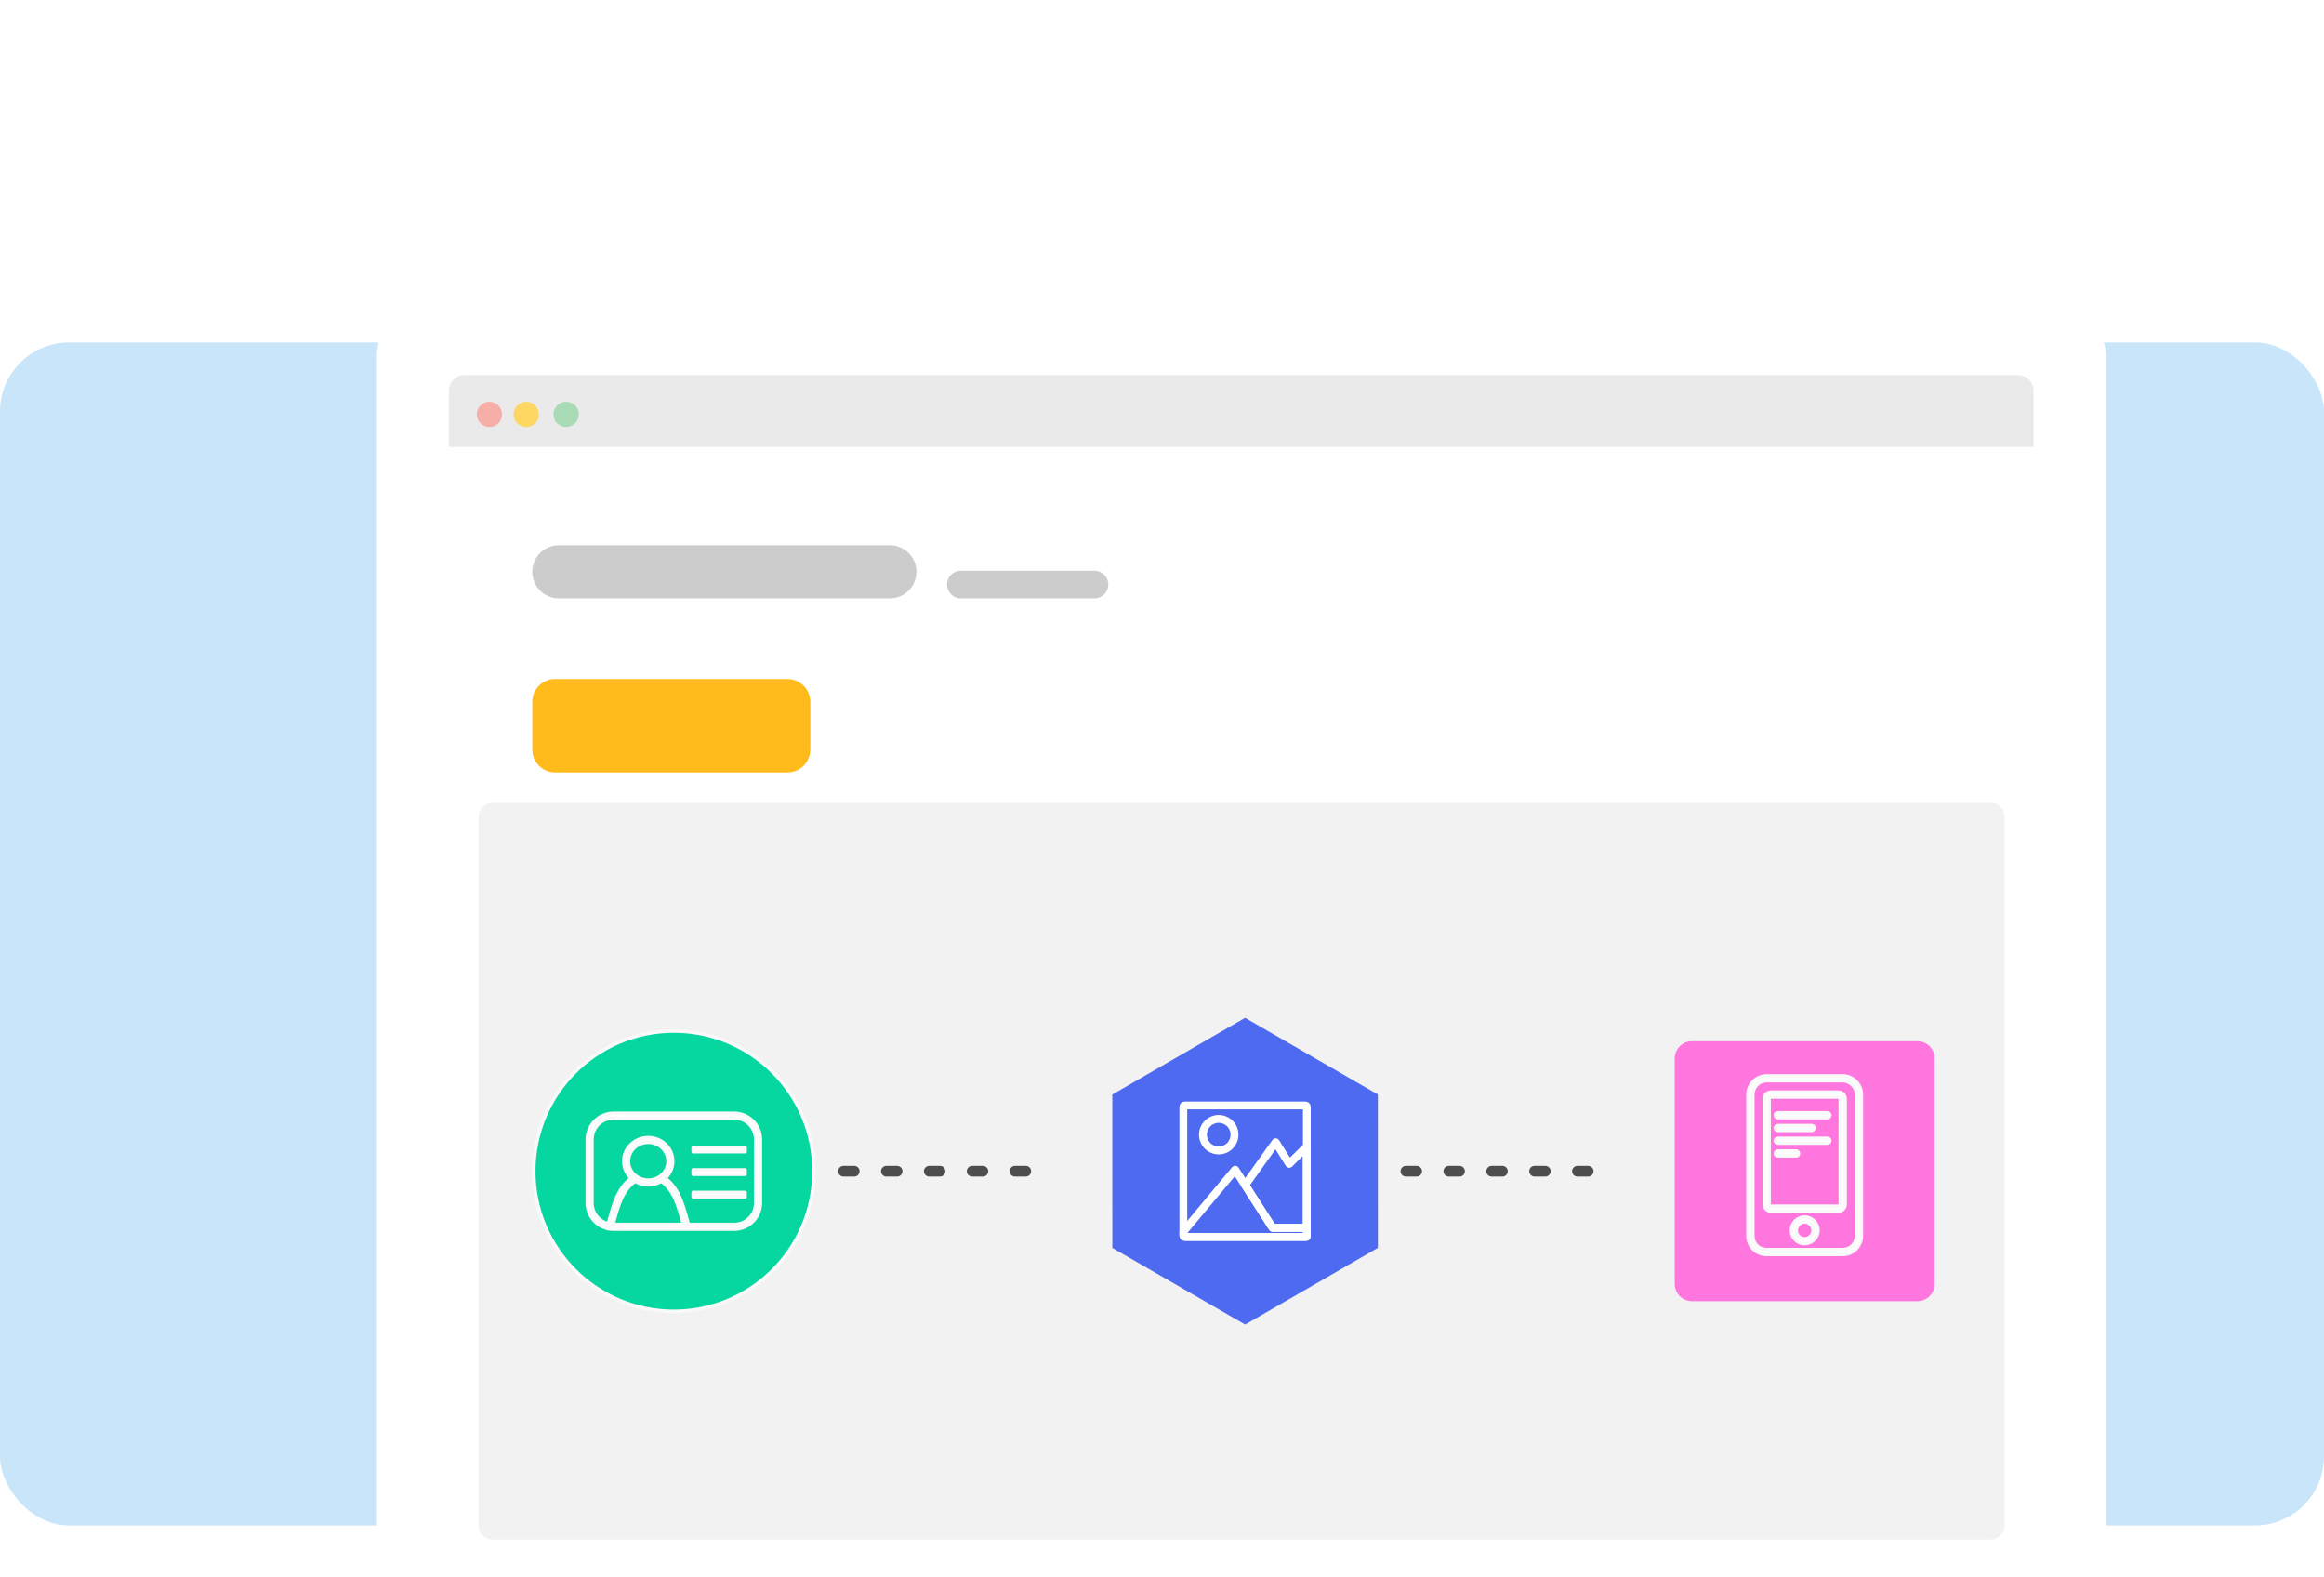 <svg width="672" height="456" viewBox="0 0 672 456" fill="none" xmlns="http://www.w3.org/2000/svg">
<rect y="99" width="672" height="342" rx="20" fill="#C8E5F9"/>
<g filter="url(#filter0_dddd_3273_4103)">
<rect x="86" y="3" width="500" height="389" rx="16" fill="white"/>
<g clip-path="url(#clip0_3273_4103)">
<path d="M111.302 23.915H560.698C562.079 23.915 563.404 24.464 564.38 25.44C565.357 26.417 565.905 27.741 565.905 29.123V365.165C565.905 366.546 565.357 367.87 564.38 368.847C563.404 369.824 562.079 370.372 560.698 370.372H111.302C109.921 370.372 108.596 369.824 107.62 368.847C106.643 367.87 106.095 366.546 106.095 365.165V29.123C106.095 27.741 106.643 26.417 107.62 25.44C108.596 24.464 109.921 23.915 111.302 23.915Z" fill="white"/>
<path d="M111.328 24.427C110.122 24.427 108.966 24.906 108.113 25.758C107.26 26.611 106.781 27.767 106.78 28.973V45.212H565.031V28.972C565.03 27.767 564.551 26.611 563.699 25.758C562.846 24.906 561.69 24.427 560.484 24.427H111.328Z" fill="#EAEAEA"/>
<path d="M140.704 39.452C141.674 39.452 142.605 39.066 143.291 38.38C143.978 37.694 144.363 36.763 144.363 35.792C144.363 34.822 143.978 33.891 143.291 33.205C142.605 32.519 141.674 32.133 140.704 32.133C139.733 32.133 138.803 32.519 138.117 33.205C137.43 33.891 137.045 34.822 137.045 35.792C137.045 36.763 137.43 37.694 138.117 38.38C138.803 39.066 139.733 39.452 140.704 39.452Z" fill="#A8DAB5"/>
<path d="M118.523 39.453C119.004 39.453 119.48 39.358 119.924 39.174C120.368 38.99 120.771 38.721 121.111 38.381C121.451 38.041 121.721 37.637 121.905 37.193C122.089 36.749 122.183 36.273 122.183 35.793C122.183 35.312 122.089 34.836 121.905 34.392C121.721 33.948 121.451 33.544 121.111 33.205C120.771 32.865 120.368 32.595 119.924 32.411C119.48 32.227 119.004 32.133 118.523 32.133C117.553 32.133 116.622 32.518 115.935 33.205C115.249 33.891 114.863 34.822 114.863 35.793C114.863 36.763 115.249 37.694 115.935 38.381C116.622 39.067 117.553 39.453 118.523 39.453Z" fill="#F6AEA9"/>
<path d="M129.17 39.453C129.651 39.453 130.127 39.358 130.571 39.174C131.015 38.99 131.418 38.721 131.758 38.381C132.098 38.041 132.368 37.637 132.552 37.193C132.735 36.749 132.83 36.273 132.83 35.793C132.83 35.312 132.735 34.836 132.552 34.392C132.368 33.948 132.098 33.544 131.758 33.205C131.418 32.865 131.015 32.595 130.571 32.411C130.127 32.227 129.651 32.133 129.17 32.133C128.199 32.133 127.268 32.518 126.582 33.205C125.896 33.891 125.51 34.822 125.51 35.793C125.51 36.763 125.896 37.694 126.582 38.381C127.268 39.067 128.199 39.453 129.17 39.453Z" fill="#FDD663"/>
<path d="M552.643 148.096H119.359C117.156 148.096 115.37 149.882 115.37 152.085V357.066C115.37 359.269 117.156 361.055 119.359 361.055H552.643C554.846 361.055 556.632 359.269 556.632 357.066V152.085C556.632 149.882 554.846 148.096 552.643 148.096Z" fill="#F2F2F2"/>
<path d="M171.846 295.082C194.217 295.082 212.352 276.946 212.352 254.576C212.352 232.205 194.217 214.07 171.846 214.07C149.475 214.07 131.34 232.205 131.34 254.576C131.34 276.946 149.475 295.082 171.846 295.082Z" fill="#06D6A0" stroke="#F9F9F9" stroke-linecap="round" stroke-linejoin="round"/>
<path d="M337.037 298.908L298.638 276.75L298.627 232.417L337.016 210.242L375.414 232.4L375.425 276.733L337.037 298.908Z" fill="#4E6AF0"/>
<path d="M220.901 254.575H280.948Z" fill="#666666"/>
<path d="M220.901 254.575H280.948" stroke="#4D4D4D" stroke-width="3.1" stroke-linecap="round" stroke-linejoin="round" stroke-dasharray="3.1 9.3"/>
<path d="M531.435 216.999H466.241C463.49 216.999 461.261 219.228 461.261 221.979V287.173C461.261 289.924 463.49 292.153 466.241 292.153H531.435C534.185 292.153 536.415 289.924 536.415 287.173V221.979C536.415 219.228 534.185 216.999 531.435 216.999Z" fill="#FF76DE"/>
<path d="M383.535 254.575H443.583Z" fill="#666666"/>
<path d="M383.535 254.575H443.583" stroke="#4D4D4D" stroke-width="3.1" stroke-linecap="round" stroke-linejoin="round" stroke-dasharray="3.1 9.3"/>
<path d="M204.689 112.29H137.52C133.867 112.29 130.906 115.251 130.906 118.903V132.68C130.906 136.333 133.867 139.294 137.52 139.294H204.689C208.342 139.294 211.303 136.333 211.303 132.68V118.903C211.303 115.251 208.342 112.29 204.689 112.29Z" fill="#FFBB1B"/>
<path d="M234.317 73.626H138.578C134.341 73.626 130.906 77.061 130.906 81.298C130.906 85.535 134.341 88.969 138.578 88.969H234.317C238.553 88.969 241.988 85.535 241.988 81.298C241.988 77.061 238.553 73.626 234.317 73.626Z" fill="#CCCCCC"/>
<path d="M293.49 80.991H254.826C252.623 80.991 250.837 82.777 250.837 84.98C250.837 87.183 252.623 88.969 254.826 88.969H293.49C295.693 88.969 297.479 87.183 297.479 84.98C297.479 82.777 295.693 80.991 293.49 80.991Z" fill="#CCCCCC"/>
<path d="M319.542 235.197C319.344 235.197 319.153 235.276 319.013 235.417C318.873 235.557 318.794 235.747 318.794 235.946V273.204C318.794 273.618 319.129 273.953 319.542 273.953H354.503C354.601 273.953 354.698 273.934 354.789 273.896C354.88 273.859 354.963 273.804 355.032 273.734C355.102 273.664 355.157 273.582 355.194 273.491C355.232 273.4 355.251 273.303 355.251 273.204V235.946C355.251 235.747 355.172 235.557 355.032 235.417C354.892 235.276 354.701 235.197 354.503 235.197H319.542ZM319.542 235.946H354.503V273.204H319.542V235.946Z" fill="white" stroke="white" stroke-width="1.5" stroke-linecap="round" stroke-linejoin="round"/>
<path d="M345.886 245.799C345.821 245.797 345.757 245.811 345.699 245.839C345.642 245.868 345.592 245.911 345.554 245.963L336.717 258.357C336.671 258.421 336.646 258.497 336.644 258.575C336.643 258.654 336.664 258.731 336.707 258.796L344.643 271.156C344.678 271.212 344.727 271.257 344.785 271.289C344.842 271.32 344.907 271.337 344.973 271.337H354.856C354.96 271.337 355.06 271.296 355.133 271.222C355.207 271.148 355.248 271.049 355.248 270.945V247.477C355.248 247.129 354.81 246.953 354.562 247.197L349.853 251.835L346.207 245.983C346.172 245.928 346.125 245.883 346.069 245.85C346.013 245.818 345.95 245.8 345.886 245.799ZM345.852 246.897L349.445 252.665C349.476 252.715 349.518 252.757 349.568 252.789C349.617 252.82 349.673 252.84 349.732 252.847C349.79 252.854 349.849 252.848 349.905 252.829C349.96 252.81 350.011 252.779 350.053 252.738L354.444 248.411V270.552H345.188L337.51 258.596L345.852 246.897Z" fill="white" stroke="white" stroke-width="1.5" stroke-linecap="round" stroke-linejoin="round"/>
<path d="M334.187 253.74C334.125 253.737 334.064 253.747 334.007 253.772C333.951 253.796 333.901 253.833 333.861 253.88L318.891 271.815C318.832 271.885 318.8 271.974 318.8 272.066V273.16C318.8 273.219 318.813 273.277 318.839 273.33C318.865 273.383 318.902 273.43 318.948 273.467L319.454 273.868C319.523 273.923 319.609 273.952 319.697 273.952H354.856C354.96 273.952 355.06 273.911 355.133 273.837C355.207 273.764 355.248 273.664 355.248 273.56V270.916C355.241 270.813 355.193 270.717 355.115 270.649C355.037 270.581 354.935 270.546 354.832 270.553H345.187L334.493 253.92C334.46 253.868 334.414 253.825 334.361 253.793C334.308 253.762 334.248 253.744 334.187 253.74ZM334.121 254.794L344.643 271.157C344.678 271.212 344.727 271.258 344.785 271.289C344.843 271.321 344.907 271.337 344.973 271.337H354.463V273.204H319.542V272.208L334.121 254.794ZM329.403 239.059C326.672 239.059 324.449 241.282 324.449 244.013C324.449 246.744 326.671 248.967 329.403 248.967C332.134 248.967 334.356 246.744 334.356 244.013C334.356 241.282 332.134 239.059 329.403 239.059ZM329.403 239.844C329.95 239.843 330.493 239.95 330.999 240.16C331.505 240.369 331.965 240.676 332.352 241.063C332.74 241.45 333.047 241.91 333.256 242.417C333.465 242.923 333.572 243.465 333.572 244.013C333.572 244.561 333.465 245.103 333.256 245.609C333.047 246.115 332.74 246.575 332.352 246.963C331.965 247.35 331.505 247.657 330.999 247.866C330.493 248.075 329.95 248.183 329.403 248.182C328.855 248.183 328.312 248.075 327.806 247.866C327.3 247.657 326.84 247.35 326.453 246.963C326.066 246.575 325.759 246.115 325.549 245.609C325.34 245.103 325.233 244.561 325.234 244.013C325.233 243.465 325.34 242.923 325.549 242.417C325.759 241.91 326.066 241.45 326.453 241.063C326.84 240.676 327.3 240.369 327.806 240.16C328.312 239.95 328.855 239.843 329.403 239.844Z" fill="white" stroke="white" stroke-width="1.5" stroke-linecap="round" stroke-linejoin="round"/>
<path d="M487.85 227.009C484.816 227.009 482.434 229.493 482.434 232.424V273.236C482.43 273.948 482.567 274.654 482.837 275.313C483.108 275.972 483.507 276.571 484.01 277.074C484.514 277.578 485.113 277.977 485.771 278.248C486.43 278.518 487.136 278.656 487.849 278.652H509.825C512.755 278.652 515.24 276.268 515.24 273.236V232.424C515.24 229.475 512.775 227.009 509.825 227.009H487.849L487.85 227.009ZM487.85 228.423H509.825C511.977 228.423 513.826 230.272 513.826 232.424V273.236C513.827 273.762 513.724 274.283 513.523 274.768C513.323 275.254 513.028 275.696 512.656 276.068C512.285 276.44 511.843 276.734 511.357 276.935C510.871 277.136 510.35 277.238 509.825 277.237H487.849C485.567 277.237 483.848 275.519 483.848 273.236V232.424C483.848 230.255 485.584 228.423 487.849 228.423H487.85ZM489.026 231.717C487.935 231.717 487.142 232.62 487.142 233.602V264.21C487.142 265.234 488.003 266.094 489.026 266.094H508.648C509.628 266.094 510.531 265.301 510.531 264.21V233.601C510.531 233.072 510.289 232.624 509.957 232.293C509.626 231.961 509.178 231.717 508.647 231.717H489.026ZM489.026 233.132H508.648C508.706 233.132 508.847 233.183 508.957 233.292C509.043 233.375 509.099 233.483 509.117 233.601V264.21C509.117 264.493 508.843 264.68 508.648 264.68H489.026C488.677 264.68 488.556 264.56 488.556 264.21V233.601C488.556 233.406 488.743 233.132 489.026 233.132ZM491.07 237.691C490.883 237.691 490.703 237.765 490.57 237.898C490.438 238.031 490.363 238.211 490.363 238.398C490.363 238.586 490.438 238.765 490.571 238.898C490.703 239.03 490.883 239.105 491.07 239.105H505.405C505.592 239.105 505.772 239.03 505.905 238.898C506.038 238.765 506.112 238.586 506.112 238.398C506.112 238.211 506.038 238.031 505.905 237.898C505.773 237.765 505.593 237.691 505.405 237.691H491.07ZM491.07 241.373C490.883 241.373 490.703 241.447 490.57 241.58C490.438 241.713 490.363 241.892 490.363 242.08C490.363 242.268 490.438 242.448 490.57 242.58C490.703 242.713 490.883 242.787 491.07 242.787H500.841C501.028 242.787 501.208 242.713 501.34 242.58C501.473 242.447 501.547 242.268 501.547 242.08C501.547 241.893 501.473 241.713 501.34 241.58C501.208 241.448 501.028 241.373 500.841 241.373H491.07ZM491.07 245.056C490.883 245.056 490.703 245.131 490.57 245.263C490.438 245.396 490.363 245.576 490.363 245.764C490.363 245.951 490.438 246.131 490.571 246.263C490.703 246.396 490.883 246.47 491.07 246.47H505.405C505.592 246.47 505.772 246.396 505.905 246.263C506.038 246.131 506.112 245.951 506.112 245.764C506.112 245.576 506.038 245.396 505.905 245.263C505.773 245.131 505.593 245.056 505.405 245.056H491.07ZM491.07 248.738C490.883 248.738 490.703 248.812 490.57 248.945C490.438 249.078 490.363 249.258 490.363 249.445C490.363 249.633 490.438 249.813 490.57 249.945C490.703 250.078 490.883 250.153 491.07 250.153H496.366C496.554 250.153 496.734 250.078 496.867 249.945C496.999 249.813 497.074 249.633 497.074 249.445C497.074 249.258 496.999 249.078 496.867 248.945C496.734 248.812 496.554 248.738 496.366 248.738H491.071H491.07ZM498.837 267.82C496.678 267.82 494.991 269.61 494.991 271.666C494.989 272.171 495.088 272.672 495.281 273.14C495.474 273.607 495.757 274.031 496.114 274.389C496.472 274.746 496.896 275.03 497.364 275.223C497.831 275.415 498.332 275.514 498.837 275.513C500.894 275.513 502.683 273.824 502.683 271.666C502.683 269.583 500.921 267.821 498.837 267.821V267.82ZM498.837 269.235C500.089 269.235 501.269 270.414 501.269 271.666C501.269 273.039 500.118 274.099 498.837 274.099C497.438 274.099 496.405 273.065 496.405 271.666C496.405 270.387 497.464 269.235 498.837 269.235Z" fill="white" stroke="#F9F9F9"/>
<path d="M154.399 237.827C153.403 237.827 152.416 238.023 151.496 238.404C150.575 238.785 149.739 239.344 149.035 240.048C148.33 240.753 147.771 241.589 147.39 242.51C147.009 243.43 146.813 244.417 146.813 245.413V263.738C146.813 267.268 149.227 270.224 152.491 271.071L152.477 271.121L153.251 271.237C153.333 271.25 153.417 271.255 153.501 271.265C153.569 271.273 153.637 271.282 153.706 271.288C153.91 271.306 154.118 271.318 154.326 271.319C154.35 271.319 154.375 271.324 154.399 271.324H189.292C190.288 271.324 191.275 271.128 192.195 270.747C193.116 270.366 193.952 269.807 194.657 269.103C195.361 268.398 195.92 267.562 196.301 266.641C196.682 265.721 196.878 264.734 196.878 263.738V245.413C196.878 244.417 196.682 243.43 196.301 242.51C195.92 241.589 195.361 240.753 194.657 240.048C193.952 239.344 193.116 238.785 192.195 238.404C191.275 238.023 190.288 237.827 189.292 237.827H154.399ZM154.399 239.191H189.292C190.11 239.187 190.921 239.345 191.678 239.657C192.434 239.968 193.122 240.426 193.7 241.005C194.278 241.583 194.737 242.271 195.048 243.027C195.359 243.784 195.517 244.595 195.513 245.413V263.738C195.517 264.556 195.359 265.367 195.048 266.123C194.736 266.88 194.278 267.567 193.7 268.146C193.121 268.724 192.434 269.182 191.677 269.494C190.921 269.805 190.11 269.963 189.292 269.959H176.064C174.668 265.139 173.592 259.777 169.358 256.598C170.69 255.357 171.522 253.618 171.522 251.689C171.522 247.908 168.329 244.856 164.44 244.856C160.552 244.856 157.358 247.908 157.358 251.689C157.358 253.618 158.191 255.357 159.523 256.598C155.344 259.734 154.241 264.996 152.871 269.766C151.527 269.432 150.333 268.657 149.482 267.564C148.631 266.471 148.172 265.123 148.178 263.738V245.413C148.174 244.595 148.332 243.784 148.643 243.027C148.955 242.271 149.413 241.583 149.991 241.005C150.57 240.426 151.257 239.968 152.013 239.657C152.77 239.345 153.581 239.187 154.399 239.191ZM164.441 246.221C167.622 246.221 170.16 248.675 170.16 251.689C170.16 253.378 169.361 254.891 168.099 255.896L167.834 256.086C166.967 256.694 165.953 257.058 164.897 257.138H164.894C164.582 257.162 164.27 257.161 163.958 257.136C162.912 257.052 161.906 256.69 161.047 256.086L160.784 255.899C159.52 254.895 158.72 253.379 158.72 251.688C158.72 248.674 161.259 246.22 164.44 246.22L164.441 246.221ZM177.428 247.658V248.946H192.456V247.658H177.428ZM177.428 254.181V255.47H192.456V254.181H177.428ZM160.665 257.464C161.655 258.067 162.776 258.422 163.932 258.5L163.941 258.501C164.106 258.512 164.272 258.52 164.44 258.52C164.597 258.52 164.752 258.513 164.907 258.503L164.974 258.499C166.12 258.417 167.23 258.062 168.212 257.465C172.119 260.177 173.239 265.068 174.643 269.959H154.394C154.341 269.959 154.29 269.949 154.238 269.947C155.64 265.059 156.761 260.174 160.665 257.464ZM177.428 260.705V261.994H192.456V260.705H177.428Z" fill="white" stroke="#F9F9F9" stroke-linecap="round" stroke-linejoin="round"/>
</g>
</g>
<defs>
<filter id="filter0_dddd_3273_4103" x="77" y="0" width="540" height="456" filterUnits="userSpaceOnUse" color-interpolation-filters="sRGB">
<feFlood flood-opacity="0" result="BackgroundImageFix"/>
<feColorMatrix in="SourceAlpha" type="matrix" values="0 0 0 0 0 0 0 0 0 0 0 0 0 0 0 0 0 0 127 0" result="hardAlpha"/>
<feOffset dx="1" dy="3"/>
<feGaussianBlur stdDeviation="3"/>
<feColorMatrix type="matrix" values="0 0 0 0 0 0 0 0 0 0 0 0 0 0 0 0 0 0 0.05 0"/>
<feBlend mode="normal" in2="BackgroundImageFix" result="effect1_dropShadow_3273_4103"/>
<feColorMatrix in="SourceAlpha" type="matrix" values="0 0 0 0 0 0 0 0 0 0 0 0 0 0 0 0 0 0 127 0" result="hardAlpha"/>
<feOffset dx="3" dy="11"/>
<feGaussianBlur stdDeviation="6"/>
<feColorMatrix type="matrix" values="0 0 0 0 0 0 0 0 0 0 0 0 0 0 0 0 0 0 0.04 0"/>
<feBlend mode="normal" in2="effect1_dropShadow_3273_4103" result="effect2_dropShadow_3273_4103"/>
<feColorMatrix in="SourceAlpha" type="matrix" values="0 0 0 0 0 0 0 0 0 0 0 0 0 0 0 0 0 0 127 0" result="hardAlpha"/>
<feOffset dx="7" dy="25"/>
<feGaussianBlur stdDeviation="8"/>
<feColorMatrix type="matrix" values="0 0 0 0 0 0 0 0 0 0 0 0 0 0 0 0 0 0 0.03 0"/>
<feBlend mode="normal" in2="effect2_dropShadow_3273_4103" result="effect3_dropShadow_3273_4103"/>
<feColorMatrix in="SourceAlpha" type="matrix" values="0 0 0 0 0 0 0 0 0 0 0 0 0 0 0 0 0 0 127 0" result="hardAlpha"/>
<feOffset dx="12" dy="45"/>
<feGaussianBlur stdDeviation="9.5"/>
<feColorMatrix type="matrix" values="0 0 0 0 0 0 0 0 0 0 0 0 0 0 0 0 0 0 0.01 0"/>
<feBlend mode="normal" in2="effect3_dropShadow_3273_4103" result="effect4_dropShadow_3273_4103"/>
<feBlend mode="normal" in="SourceGraphic" in2="effect4_dropShadow_3273_4103" result="shape"/>
</filter>
<clipPath id="clip0_3273_4103">
<rect width="460" height="347.17" fill="white" transform="translate(106 23.915)"/>
</clipPath>
</defs>
</svg>
